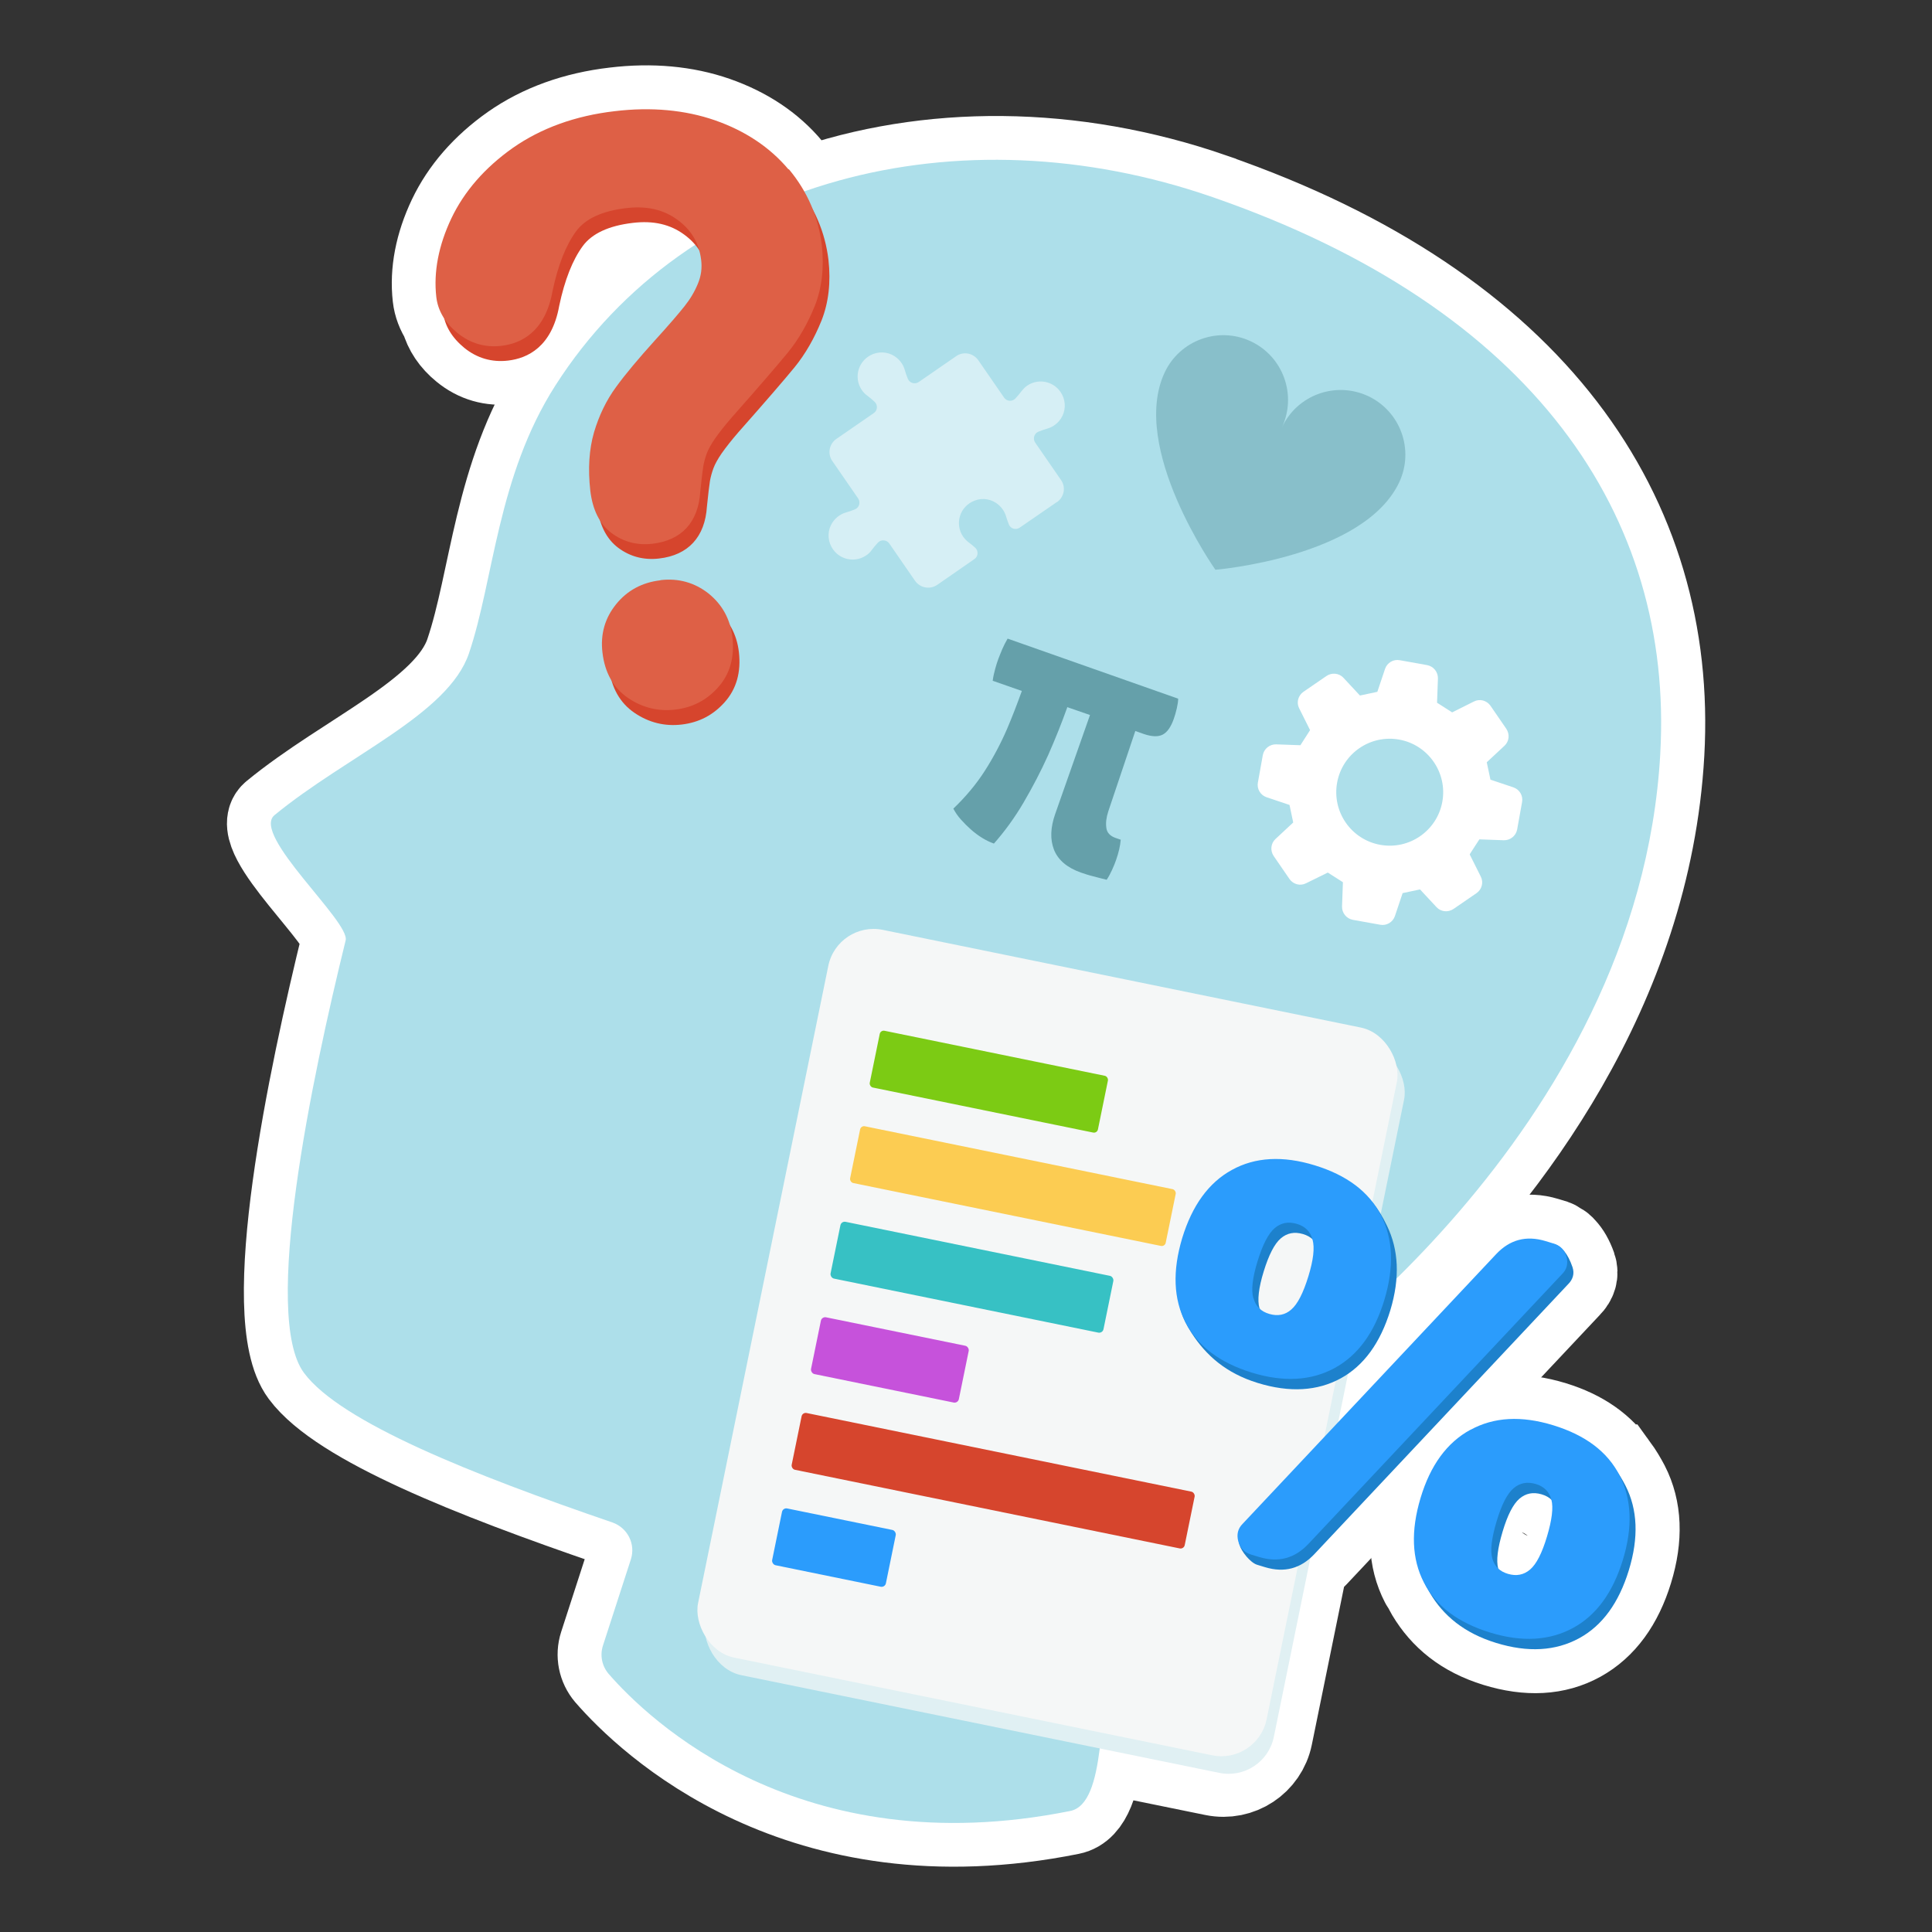<?xml version="1.0" encoding="UTF-8"?>
<svg xmlns="http://www.w3.org/2000/svg" id="Calque_2" data-name="Calque 2" viewBox="0 0 110 110">
  <rect x="0" y="0" width="110" height="110" fill="#333333" stroke="none"/>
  <defs>
    <style>
      .cls-1 {
        fill: #2b9cfc;
      }

      .cls-2 {
        stroke: #fff;
        stroke-miterlimit: 10;
        stroke-width: 5px;
      }

      .cls-2, .cls-3, .cls-4 {
        fill: #fff;
      }

      .cls-5 {
        fill: #addfea;
      }

      .cls-6 {
        fill: #fdc12a;
        opacity: .8;
      }

      .cls-4, .cls-7 {
        opacity: .5;
      }

      .cls-8 {
        fill: none;
      }

      .cls-9 {
        fill: #7ccb14;
      }

      .cls-7, .cls-10 {
        fill: #65a0aa;
      }

      .cls-11 {
        fill: #de6046;
      }

      .cls-12 {
        fill: #2b9cfc;
      }

      .cls-13 {
        fill: #1d81cc;
      }

      .cls-14 {
        fill: #e0f0f3;
      }

      .cls-15 {
        fill: #d6452d;
      }

      .cls-16 {
        fill: #37c1c4;
      }

      .cls-17 {
        fill: #c652db;
      }

      .cls-18 {
        fill: #f5f7f7;
      }
    </style>
  </defs>
  <g id="Calque_1-2" data-name="Calque 1">
    <rect class="cls-8" x="0" y="0" width="110" height="110"></rect>
    <g>
      <g>
        <path class="cls-2" d="M69.03,11.22c-7.96-2.76-16.2-2.78-23.26-.29-.25-.45-.53-.88-.87-1.29-1.05-1.26-2.46-2.19-4.18-2.79-1.7-.59-3.63-.77-5.71-.52-2.25.26-4.2.97-5.8,2.09-1.6,1.13-2.77,2.48-3.5,4.01-.73,1.54-1.02,3.05-.86,4.47.05.44.21.85.46,1.23.17.63.54,1.19,1.13,1.67.72.59,1.56.83,2.49.72,1.1-.13,2.49-.77,2.91-3.12.31-1.47.76-2.61,1.34-3.4.53-.72,1.49-1.16,2.85-1.32,1.17-.14,2.13.08,2.93.67.25.18.45.39.63.61-3.14,2.04-5.87,4.69-7.97,7.98-3.31,5.18-3.5,11.06-4.92,15.25-1.18,3.48-6.93,5.81-11.07,9.21-1.35,1.11,4.31,6.06,4.05,7.13-1.94,7.89-4.78,21.4-2.37,24.63,2.09,2.81,9.61,5.79,17.55,8.51.87.3,1.34,1.23,1.06,2.1l-1.59,4.91c-.18.56-.06,1.16.32,1.61,2.25,2.59,10.86,10.91,26.28,7.81,1.06-.21,1.45-1.74,1.68-3.54l6.52,1.33c1.43.29,2.82-.63,3.11-2.05l2.01-9.85c.21-.13.41-.3.6-.5l14.43-15.35c.27-.27.39-.61.26-.99-.16-.45-.35-.77-.56-.99-.04-.05-.09-.1-.14-.14-.05-.04-.1-.06-.14-.08-.08-.04-.14-.11-.23-.14l-.46-.14c-1.09-.33-2.03-.08-2.81.75l-9.39,9.99.61-2.98c1.27-.74,2.19-2.01,2.74-3.82.19-.63.28-1.21.33-1.78,6.16-6.06,14.3-16.5,15.05-29.93.75-13.48-7.18-25.31-25.5-31.66Z"></path>
        <path class="cls-2" d="M91.93,83.58c-.73-1.11-1.87-1.93-3.49-2.43-1.82-.56-3.39-.47-4.72.26-1.32.73-2.27,2.02-2.83,3.88-.57,1.86-.51,3.46.19,4.81.04.08.1.15.15.23.06.12.12.24.19.36.78,1.3,1.95,2.29,3.77,2.85,1.82.56,3.39.47,4.72-.26,1.32-.73,2.27-2.02,2.84-3.88.57-1.86.5-3.46-.19-4.81-.18-.34-.38-.68-.62-1.01ZM85.86,89.61c-.23-.07-.41-.18-.56-.32-.12-.46-.04-1.15.25-2.09.29-.94.61-1.57.96-1.88.36-.31.77-.39,1.26-.25.23.07.41.18.56.32.12.46.04,1.15-.25,2.09-.29.94-.61,1.57-.96,1.88-.36.31-.77.39-1.26.25Z"></path>
      </g>
      <path class="cls-5" d="M94.53,42.88c.75-13.48-7.18-25.32-25.5-31.66-14.46-5.01-29.89-1.04-37.41,10.73-3.31,5.18-3.5,11.06-4.92,15.25-1.18,3.48-6.93,5.81-11.07,9.21-1.35,1.11,4.31,6.06,4.05,7.13-1.94,7.89-4.78,21.4-2.37,24.63,2.09,2.81,9.61,5.79,17.55,8.51.87.3,1.34,1.23,1.06,2.1l-1.59,4.91c-.18.56-.06,1.16.32,1.61,2.25,2.59,10.86,10.91,26.28,7.81,2.11-.42,1.59-6.08,2.35-8.73,1.68-5.84,4.34-12.12,9.25-15.68,0,0,20.79-13.97,22-35.8Z"></path>
      <path class="cls-3" d="M83.68,48.64c.24-.38.31-.48.55-.85l1.39.05c.37.01.69-.25.76-.61l.28-1.56c.07-.36-.14-.72-.49-.84l-1.31-.44c-.09-.44-.12-.56-.21-.99l1.01-.94c.27-.25.31-.66.1-.97l-.9-1.31c-.21-.3-.61-.41-.94-.24l-1.24.62c-.38-.24-.48-.31-.86-.55l.05-1.38c.01-.37-.25-.69-.61-.76l-1.56-.28c-.36-.07-.72.14-.84.49l-.44,1.31c-.44.09-.56.12-.99.21l-.94-1.01c-.25-.27-.66-.31-.97-.1l-1.31.9c-.3.21-.41.61-.24.94l.62,1.24c-.24.38-.31.48-.55.86l-1.38-.05c-.37-.01-.69.25-.76.61l-.28,1.56c-.07.36.14.72.49.84l1.31.44c.09.44.12.56.21,1l-1.01.94c-.27.25-.31.66-.1.97l.9,1.31c.21.3.61.41.94.24l1.24-.61c.38.24.48.31.86.55l-.05,1.38c-.01.37.25.69.61.76l1.56.28c.36.07.72-.14.84-.49l.44-1.31c.44-.09.56-.12.99-.21l.94,1.01c.25.27.66.31.97.1l1.31-.9c.3-.21.41-.61.24-.94l-.62-1.24ZM78.58,48.1c-1.65-.3-2.75-1.88-2.45-3.54s1.89-2.75,3.54-2.45,2.75,1.89,2.45,3.54c-.3,1.65-1.88,2.75-3.54,2.45Z"></path>
      <path class="cls-4" d="M60.18,28.59c.41-.29.52-.85.23-1.26l-1.47-2.13c-.15-.22-.06-.52.18-.62.17-.07.34-.13.52-.18.24-.07.47-.21.66-.43.32-.37.41-.89.24-1.35-.33-.87-1.35-1.15-2.06-.66-.12.08-.22.19-.31.3-.11.15-.23.29-.35.42-.18.2-.5.18-.65-.04l-1.47-2.13c-.29-.41-.85-.52-1.26-.23l-2.13,1.47c-.22.15-.52.06-.62-.18-.07-.17-.13-.34-.18-.52-.07-.24-.21-.47-.43-.66-.37-.32-.89-.41-1.35-.24-.87.33-1.15,1.35-.66,2.06.08.12.19.23.3.31.15.11.29.23.42.35.2.18.18.5-.04.65l-2.13,1.47c-.41.28-.52.85-.23,1.26l1.47,2.13c.15.22.06.52-.18.62-.17.07-.34.13-.52.18-.24.07-.47.21-.66.43-.32.37-.41.89-.24,1.35.33.87,1.35,1.15,2.06.66.12-.08.23-.18.31-.3.11-.15.23-.29.35-.42.18-.2.5-.17.65.04l1.47,2.13c.29.41.85.51,1.26.23l2.12-1.47c.22-.15.24-.47.04-.65-.12-.11-.25-.21-.38-.31-.11-.08-.21-.19-.3-.31-.49-.71-.22-1.73.66-2.06.46-.18.98-.08,1.35.24.22.19.36.42.43.66.05.16.1.31.16.46.1.25.4.33.62.18l2.12-1.46Z"></path>
      <path class="cls-7" d="M77.89,22.55c-1.85-.86-4.04-.06-4.9,1.78.86-1.85.06-4.04-1.78-4.9s-4.04-.06-4.9,1.78c-2.01,4.3,2.89,11.23,2.89,11.23,0,0,8.46-.7,10.47-4.99.86-1.85.06-4.04-1.78-4.9Z"></path>
      <g>
        <g>
          <path class="cls-15" d="M37.97,33.89c-1.04.12-1.89.58-2.52,1.36-.64.79-.9,1.71-.78,2.74.13,1.15.62,2.03,1.46,2.6.81.55,1.72.78,2.7.66s1.78-.54,2.43-1.27c.67-.75.94-1.71.81-2.85-.12-1.03-.58-1.86-1.36-2.49-.79-.62-1.71-.88-2.73-.76Z"></path>
          <path class="cls-15" d="M45.27,10.48c-1.05-1.25-2.46-2.19-4.18-2.79-1.7-.59-3.63-.77-5.71-.52-2.25.26-4.2.97-5.8,2.09-1.6,1.13-2.77,2.48-3.5,4.01-.73,1.54-1.02,3.05-.86,4.47.09.79.5,1.48,1.22,2.07.72.58,1.56.83,2.49.72,1.1-.13,2.49-.77,2.91-3.12.31-1.47.76-2.61,1.34-3.4.53-.72,1.49-1.16,2.85-1.32,1.17-.14,2.13.08,2.93.67.79.58,1.22,1.32,1.34,2.27.06.47,0,.92-.18,1.35-.19.47-.45.9-.77,1.3-.34.43-.91,1.09-1.7,1.96-.92,1.02-1.66,1.9-2.19,2.63-.56.76-.98,1.64-1.26,2.59-.28.97-.35,2.08-.21,3.32.13,1.09.53,1.9,1.21,2.41.67.5,1.45.71,2.32.61,1.67-.19,2.62-1.23,2.73-2.96.07-.7.13-1.17.17-1.44.04-.24.11-.49.2-.74.09-.24.25-.53.47-.85.24-.34.56-.75.96-1.21,1.53-1.73,2.6-2.97,3.19-3.69.62-.76,1.13-1.66,1.53-2.65.41-1.03.54-2.19.4-3.46-.19-1.6-.82-3.06-1.87-4.32Z"></path>
        </g>
        <g>
          <path class="cls-11" d="M37.6,33.04c-1.04.12-1.89.58-2.52,1.36-.64.79-.9,1.71-.78,2.74.13,1.15.62,2.03,1.46,2.6.81.55,1.72.78,2.7.66s1.78-.54,2.43-1.27c.67-.75.94-1.71.81-2.85-.12-1.03-.58-1.86-1.36-2.49-.79-.62-1.71-.88-2.73-.76Z"></path>
          <path class="cls-11" d="M44.89,9.64c-1.05-1.25-2.46-2.19-4.18-2.79-1.7-.59-3.63-.77-5.71-.52-2.25.26-4.2.97-5.8,2.09-1.6,1.13-2.77,2.48-3.5,4.01-.73,1.54-1.02,3.05-.86,4.47.09.79.5,1.48,1.22,2.07.72.58,1.56.83,2.49.72,1.1-.13,2.49-.77,2.91-3.12.31-1.47.76-2.61,1.34-3.4.53-.72,1.49-1.16,2.85-1.32,1.17-.14,2.13.08,2.93.67.79.58,1.22,1.32,1.34,2.27.06.47,0,.92-.18,1.35-.19.47-.45.9-.77,1.3-.34.43-.91,1.09-1.7,1.96-.92,1.02-1.66,1.9-2.19,2.63-.56.76-.98,1.64-1.26,2.59-.28.97-.35,2.08-.21,3.32.13,1.09.53,1.9,1.21,2.41.67.5,1.45.71,2.32.61,1.67-.19,2.62-1.23,2.73-2.96.07-.7.13-1.17.17-1.44.04-.24.11-.49.2-.74.09-.24.25-.53.47-.85.24-.34.56-.75.96-1.21,1.53-1.73,2.6-2.97,3.19-3.69.62-.76,1.13-1.66,1.53-2.65.41-1.03.54-2.19.4-3.46-.19-1.6-.82-3.06-1.87-4.32Z"></path>
        </g>
      </g>
      <path class="cls-10" d="M66.21,41.82c.26-.14.46-.44.62-.89.06-.17.12-.37.17-.59s.08-.41.08-.56l-9.71-3.42c-.11.19-.22.4-.31.61s-.16.4-.22.55c-.06.16-.12.35-.18.57-.06.22-.11.44-.14.67l1.66.58c-.27.75-.55,1.48-.85,2.18-.36.83-.78,1.62-1.26,2.37-.48.75-1.08,1.47-1.79,2.15.11.21.25.42.43.62.18.2.37.39.56.56.43.38.87.65,1.32.81.61-.69,1.18-1.47,1.69-2.34s.98-1.77,1.4-2.7c.41-.93.77-1.83,1.08-2.7v-.03s1.3.45,1.3.45l-1.98,5.63c-.27.77-.3,1.45-.07,2.04.23.58.74,1.02,1.53,1.3.21.07.44.15.69.21.25.07.51.13.78.2.12-.18.22-.37.31-.57.09-.2.17-.39.23-.57.14-.4.23-.78.26-1.14l-.29-.1c-.32-.11-.5-.31-.53-.58-.04-.28,0-.59.11-.93l1.54-4.58.48.17c.47.16.83.17,1.09.03Z"></path>
      <g>
        <rect class="cls-14" x="43.54" y="56.29" width="33.04" height="42.29" rx="2.63" ry="2.63" transform="translate(16.71 -10.45) rotate(11.55)"></rect>
        <rect class="cls-18" x="43.13" y="55.29" width="33.04" height="42.29" rx="2.63" ry="2.63" transform="translate(16.5 -10.39) rotate(11.55)"></rect>
        <g>
          <rect class="cls-9" x="49.67" y="59.93" width="13.26" height="3.3" rx=".23" ry=".23" transform="translate(13.47 -10.02) rotate(11.55)"></rect>
          <rect class="cls-16" x="47.42" y="71.07" width="15.86" height="3.3" rx=".25" ry=".25" transform="translate(15.67 -9.61) rotate(11.55)"></rect>
          <rect class="cls-17" x="46.38" y="75.78" width="8.59" height="3.3" rx=".25" ry=".25" transform="translate(16.52 -8.58) rotate(11.55)"></rect>
          <rect class="cls-12" x="44.18" y="86.46" width="6.61" height="3.3" rx=".25" ry=".25" transform="translate(18.6 -7.72) rotate(11.55)"></rect>
          <rect class="cls-6" x="48.51" y="65.88" width="18.34" height="3.3" rx=".23" ry=".23" transform="translate(14.68 -10.18) rotate(11.55)"></rect>
          <rect class="cls-15" x="45.13" y="82.65" width="22.84" height="3.3" rx=".24" ry=".24" transform="translate(18.02 -9.61) rotate(11.55)"></rect>
        </g>
      </g>
      <g>
        <path class="cls-13" d="M78.97,69.79c.66,1.36.75,2.95.19,4.81-.57,1.86-1.51,3.16-2.83,3.88s-2.9.82-4.72.26-2.95-1.58-3.77-2.85c-1.17-1.8-.75-2.94-.19-4.81.57-1.86,1.51-3.16,2.83-3.88,1.32-.73,2.9-.82,4.72-.26s2.75.74,3.77,2.85ZM71.72,74.49c.12.46.42.76.9.9s.9.06,1.25-.25c.36-.31.68-.94.97-1.88s.37-1.64.24-2.1c-.12-.46-.42-.76-.9-.9s-.9-.06-1.26.25c-.36.31-.68.94-.97,1.88s-.37,1.64-.24,2.1ZM88.53,70.85c.38.12.74.53,1,1.29.13.38.02.72-.26.99l-14.43,15.35c-.78.83-1.71,1.08-2.81.75l-.46-.14c-.38-.12-.89-.75-1-1.14-.1-.39.25-.33.52-.61l14.43-15.35c.78-.83,1.71-1.08,2.81-.75l.19-.4ZM84.06,82c1.33-.73,3.01-1.17,4.83-.61s2.97,1.85,3.66,3.2.76,2.95.19,4.81-1.51,3.16-2.84,3.88-2.9.82-4.72.26-3-1.55-3.77-2.85c-1.1-1.84-.75-2.94-.19-4.81s1.51-3.16,2.83-3.88ZM85.3,89.3c.12.46.42.76.9.9s.9.06,1.26-.25c.36-.31.68-.94.96-1.88s.37-1.64.25-2.09c-.12-.46-.42-.76-.9-.9s-.9-.06-1.26.25c-.36.31-.68.94-.96,1.88s-.37,1.64-.25,2.09Z"></path>
        <path class="cls-1" d="M78.63,69.2c.69,1.34.75,2.95.19,4.81s-1.51,3.16-2.83,3.88-2.9.82-4.72.26-3.08-1.51-3.77-2.85-.75-2.94-.19-4.81c.57-1.86,1.51-3.16,2.83-3.88,1.32-.73,2.9-.82,4.72-.26s3.08,1.5,3.77,2.85ZM71.37,73.91c.12.46.42.76.9.9s.9.06,1.25-.25c.36-.31.68-.94.97-1.88s.37-1.64.24-2.1c-.12-.46-.42-.76-.9-.9s-.9-.06-1.26.25c-.36.31-.68.94-.97,1.88s-.37,1.64-.24,2.1ZM88.46,70.8c.38.12.63.37.73.76.1.39.02.72-.26.99l-14.43,15.35c-.78.83-1.71,1.08-2.81.75l-.46-.14c-.38-.12-.63-.37-.73-.76-.1-.39-.02-.72.25-.99l14.43-15.35c.78-.83,1.71-1.08,2.81-.75l.46.14ZM83.72,81.41c1.33-.73,2.9-.82,4.72-.26s3.08,1.5,3.77,2.85.76,2.95.19,4.81-1.51,3.16-2.84,3.88-2.9.82-4.72.26-3.08-1.5-3.77-2.85c-.69-1.34-.75-2.94-.19-4.81s1.51-3.16,2.83-3.88ZM84.96,88.71c.12.46.42.76.9.9s.9.06,1.26-.25c.36-.31.68-.94.96-1.88s.37-1.64.25-2.09c-.12-.46-.42-.76-.9-.9s-.9-.06-1.26.25c-.36.31-.68.94-.96,1.88s-.37,1.64-.25,2.09Z"></path>
      </g>
    </g>
  </g>
</svg>
